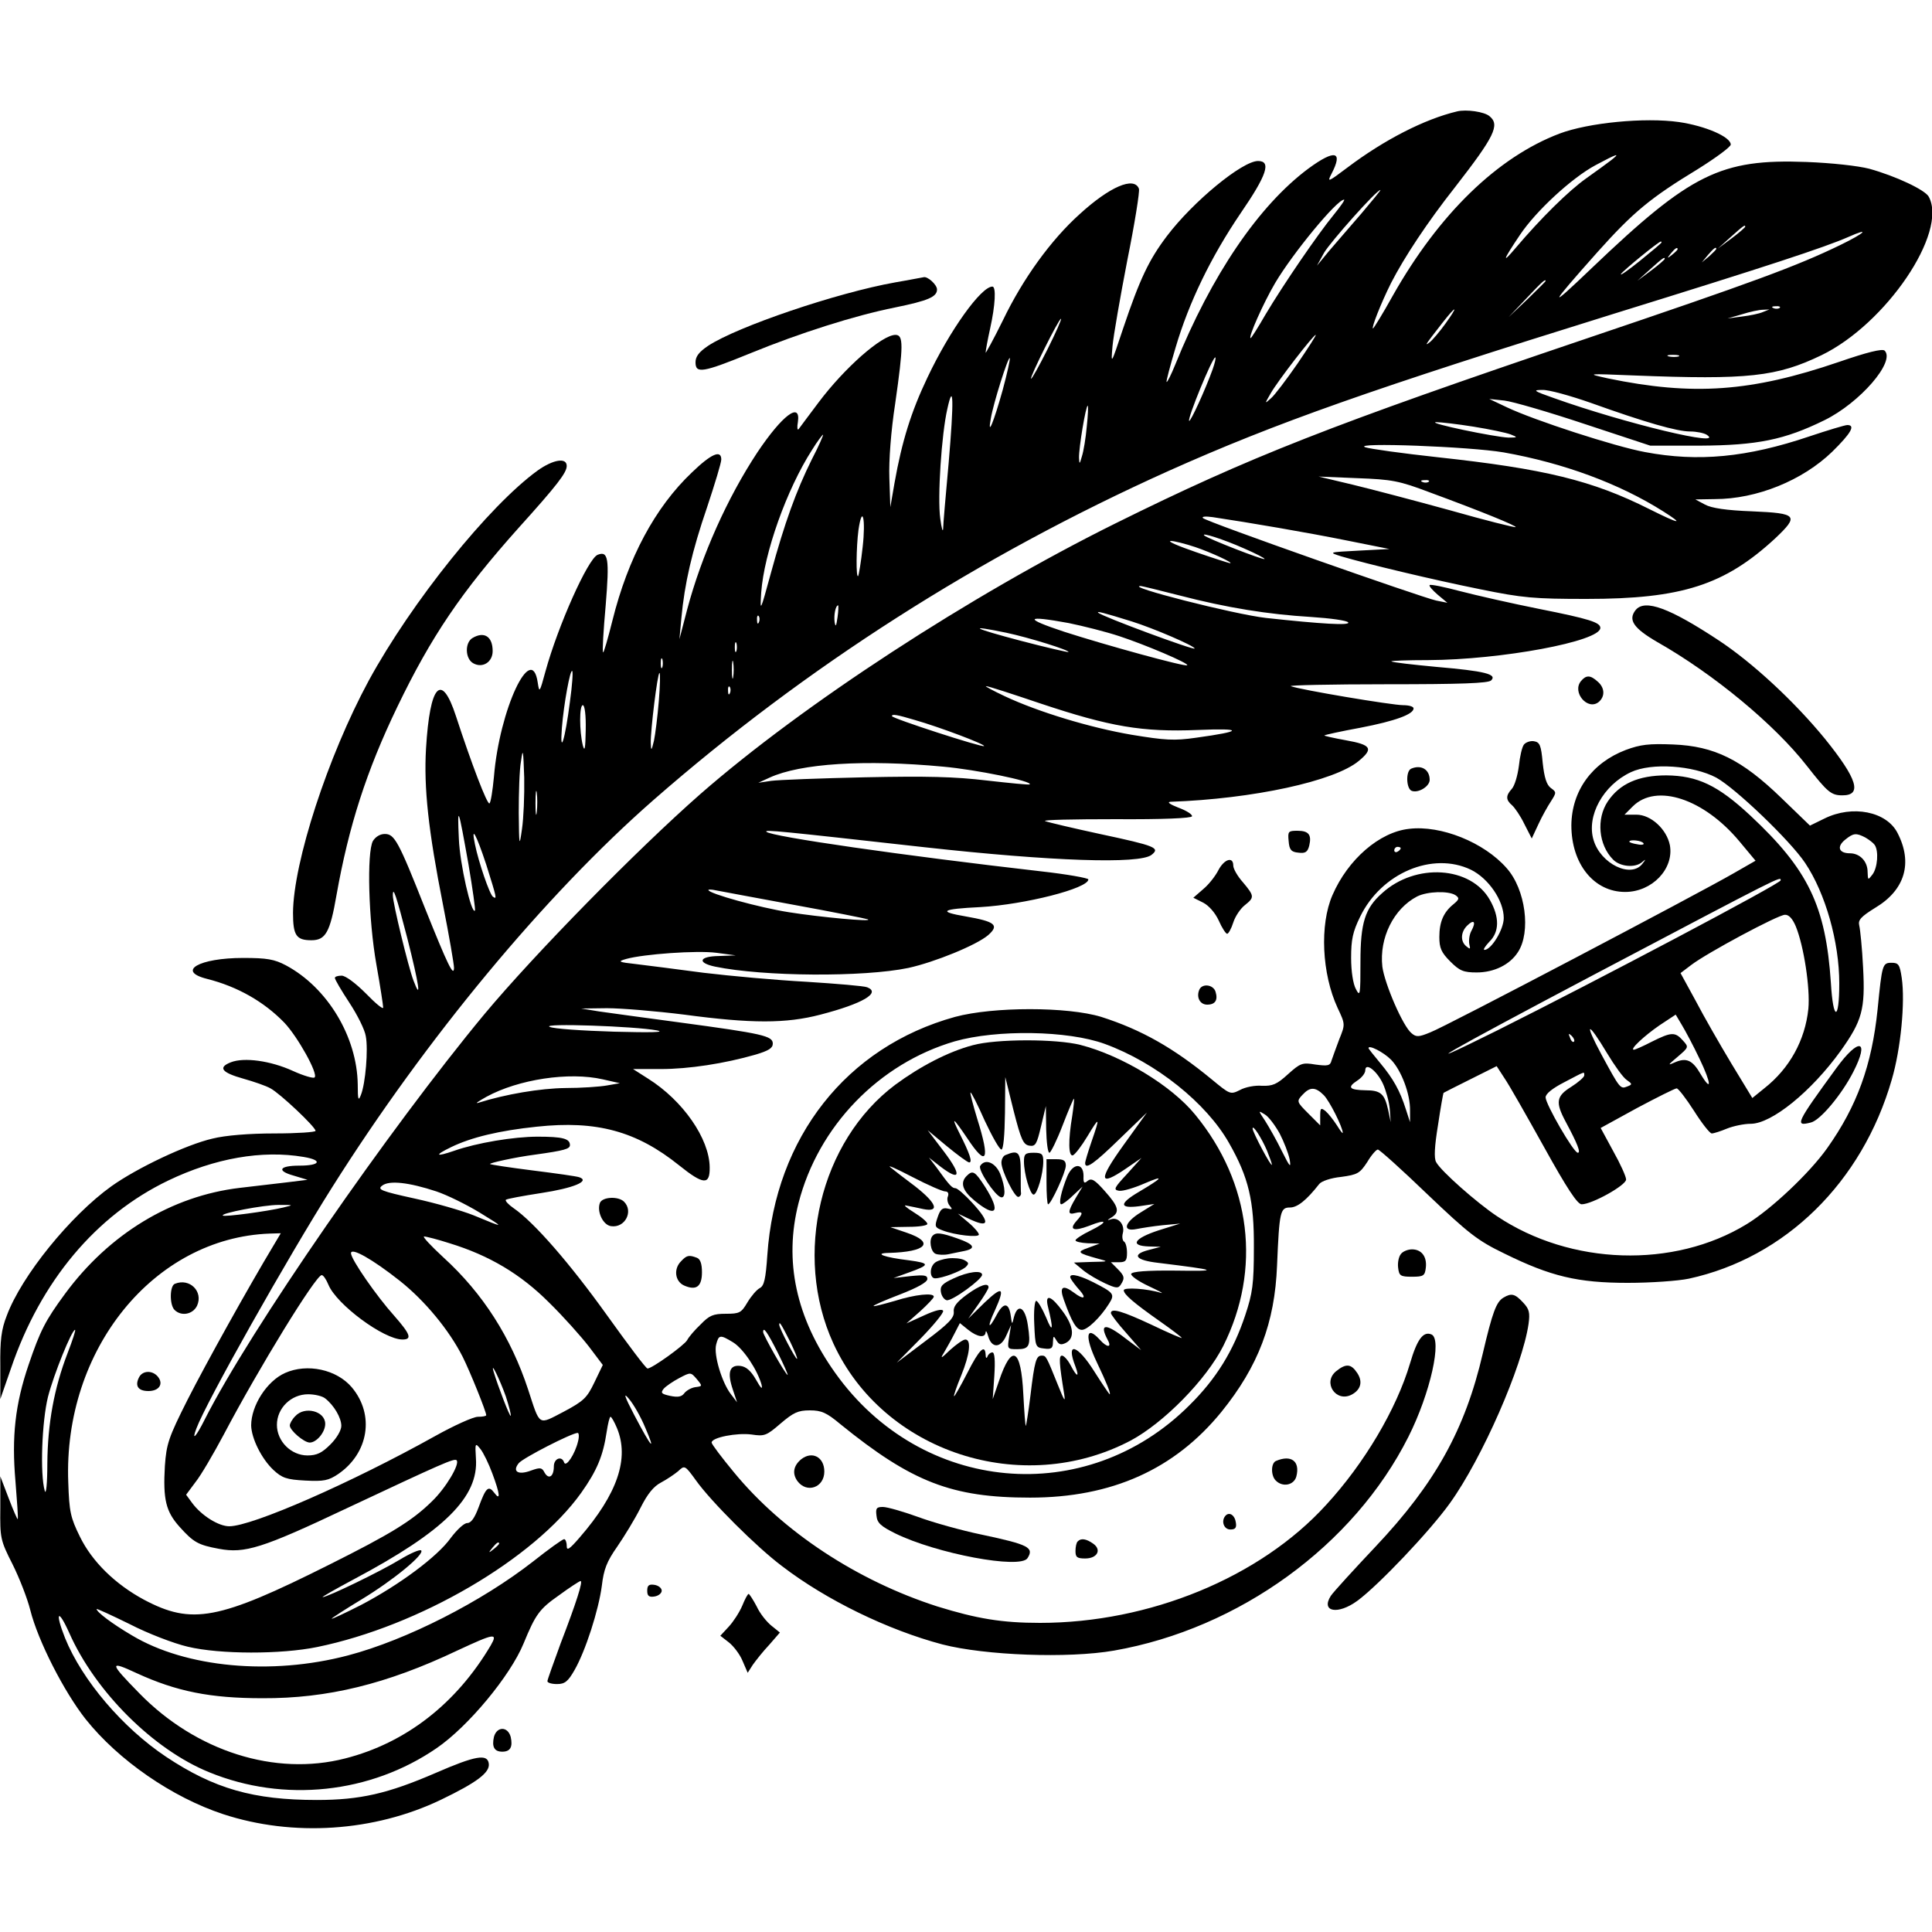 <?xml version="1.0" encoding="UTF-8" standalone="yes"?>
<svg version="1.0" xmlns="http://www.w3.org/2000/svg" width="450pt" height="450pt" viewBox="0 0 600 600" preserveAspectRatio="xMidYMid meet">
  <g transform="translate(0,600) scale(0.1,-0.1)" fill="#000000" stroke="none">
    <path d="M4525 5654 c-101 -24 -226 -88 -340 -174 -61 -46 -64 -47 -50 -20 37
71 11 77 -71 17 -155 -115 -302 -332 -414 -609 -13 -32 -25 -56 -27 -54 -2 1
11 50 28 107 41 139 109 280 202 417 81 118 96 162 54 162 -49 0 -202 -126
-283 -233 -56 -74 -84 -133 -136 -287 -38 -114 -38 -114 -33 -55 3 33 24 153
46 267 23 114 39 214 36 222 -15 39 -91 6 -184 -79 -89 -80 -176 -200 -238
-329 -30 -61 -55 -106 -54 -101 0 6 6 39 14 75 16 72 19 130 7 130 -35 0 -132
-135 -202 -283 -50 -105 -79 -197 -102 -327 l-13 -75 -3 90 c-2 54 5 147 18
231 26 182 26 214 1 214 -42 0 -158 -102 -239 -210 -31 -41 -59 -79 -62 -83
-4 -4 -5 6 -2 23 9 64 -49 20 -126 -95 -93 -141 -173 -319 -218 -488 l-24 -92
6 65 c10 108 33 208 80 345 24 72 44 138 44 148 0 31 -31 18 -91 -40 -115
-109 -199 -267 -247 -460 -14 -56 -27 -101 -29 -99 -3 2 1 68 8 146 12 146 8
170 -25 157 -30 -12 -123 -220 -162 -362 -18 -66 -19 -68 -24 -35 -19 130
-119 -84 -136 -292 -4 -43 -10 -81 -14 -83 -7 -4 -55 121 -104 271 -45 138
-81 99 -93 -101 -7 -122 7 -253 53 -486 19 -96 34 -184 34 -195 -1 -29 -19 8
-90 185 -83 210 -95 231 -125 231 -15 0 -29 -9 -37 -22 -19 -36 -14 -243 11
-384 12 -67 21 -127 21 -133 0 -7 -24 13 -54 44 -32 32 -63 55 -75 55 -12 0
-21 -3 -21 -7 0 -5 20 -39 45 -77 25 -38 48 -84 51 -104 8 -41 -1 -147 -15
-182 -8 -21 -10 -16 -10 32 -2 148 -94 301 -223 370 -36 19 -59 23 -133 23
-137 0 -208 -41 -112 -65 95 -24 177 -71 240 -136 41 -43 106 -159 94 -170 -3
-4 -34 5 -67 20 -70 32 -152 43 -193 27 -41 -16 -29 -32 39 -51 32 -9 70 -22
84 -30 30 -16 140 -120 140 -132 0 -4 -57 -8 -127 -8 -79 0 -153 -6 -193 -16
-82 -19 -234 -91 -314 -148 -127 -91 -279 -278 -325 -402 -17 -43 -21 -77 -20
-157 l0 -102 33 95 c92 271 264 476 489 584 144 69 291 95 420 73 60 -10 52
-27 -13 -27 -63 0 -72 -16 -18 -31 l43 -13 -65 -8 c-36 -4 -101 -12 -145 -17
-212 -25 -406 -143 -543 -329 -61 -83 -77 -114 -113 -220 -42 -123 -53 -224
-41 -362 5 -63 9 -116 7 -118 -1 -1 -14 28 -28 65 l-26 68 0 -98 c-1 -94 0
-100 38 -175 21 -42 46 -106 55 -142 24 -96 105 -254 172 -339 102 -128 269
-243 427 -295 216 -71 469 -55 677 45 110 53 152 84 148 112 -4 31 -41 25
-165 -29 -148 -64 -234 -84 -369 -84 -197 0 -319 35 -468 134 -135 90 -261
238 -314 369 -32 81 -22 94 13 16 81 -183 262 -363 435 -433 232 -95 501 -66
706 75 98 67 229 225 270 325 37 90 49 107 109 149 34 25 65 45 68 45 8 0 -12
-64 -62 -194 -22 -60 -41 -113 -41 -117 0 -5 13 -9 30 -9 24 0 34 8 54 43 34
59 75 186 85 262 6 51 15 75 48 122 22 32 55 86 72 120 22 44 41 67 64 79 17
9 41 25 53 35 20 19 21 19 55 -28 46 -65 189 -208 268 -267 137 -105 328 -198
498 -243 132 -34 390 -44 533 -19 388 68 744 326 914 664 68 135 106 305 71
318 -25 10 -44 -15 -66 -90 -42 -142 -142 -311 -261 -440 -205 -225 -548 -366
-888 -366 -119 0 -196 13 -319 51 -249 80 -480 232 -632 417 -38 46 -69 87
-69 92 0 16 79 31 124 25 40 -6 46 -4 90 34 40 34 54 41 91 41 36 0 52 -7 95
-43 222 -180 346 -228 589 -228 254 0 449 88 594 266 115 142 166 277 173 455
7 168 10 180 40 180 23 0 51 22 91 73 7 9 37 19 68 22 51 7 58 11 81 46 13 22
28 39 33 39 5 0 74 -62 154 -139 128 -122 156 -144 239 -184 144 -71 228 -91
383 -91 72 0 157 6 190 13 299 65 538 299 630 618 28 95 42 241 31 316 -6 41
-10 47 -31 47 -29 0 -30 -4 -44 -145 -18 -174 -64 -300 -156 -430 -55 -78
-175 -191 -251 -237 -226 -138 -546 -128 -775 25 -63 42 -175 141 -189 168 -7
12 -5 49 6 116 8 54 16 98 17 99 1 1 39 20 83 42 l82 41 24 -37 c14 -20 69
-117 123 -214 72 -130 104 -178 117 -178 32 0 138 59 138 77 0 9 -18 49 -40
88 l-39 72 113 62 c62 33 118 61 123 61 5 0 29 -31 54 -70 24 -38 49 -70 55
-70 6 0 28 7 47 15 20 8 53 15 74 15 65 0 188 100 279 226 67 94 77 129 70
259 -3 61 -9 119 -12 131 -4 17 5 27 50 55 92 55 117 139 69 232 -34 67 -140
88 -227 45 l-45 -22 -89 86 c-123 119 -208 161 -336 166 -75 3 -101 0 -147
-17 -105 -40 -168 -127 -169 -234 0 -120 70 -207 167 -207 84 0 152 72 139
145 -10 50 -59 95 -104 95 l-37 0 26 26 c73 72 220 24 331 -109 l50 -60 -68
-39 c-109 -63 -896 -477 -942 -494 -36 -15 -44 -15 -58 -3 -27 21 -84 154 -91
207 -10 89 35 180 108 218 32 16 97 18 119 4 13 -9 12 -13 -6 -28 -31 -25 -44
-55 -44 -102 0 -34 6 -48 34 -76 29 -29 41 -34 82 -34 54 0 103 24 128 63 41
62 24 195 -35 261 -70 80 -204 134 -303 122 -92 -10 -190 -95 -238 -206 -40
-92 -33 -244 16 -350 24 -51 24 -51 5 -98 -10 -26 -20 -55 -24 -66 -4 -16 -12
-17 -50 -12 -41 7 -47 4 -85 -30 -35 -32 -48 -37 -81 -36 -21 2 -52 -4 -68
-13 -30 -15 -31 -14 -88 33 -119 98 -218 154 -343 194 -105 32 -335 32 -454 0
-337 -93 -558 -374 -583 -740 -5 -74 -10 -95 -23 -102 -10 -5 -27 -25 -39 -45
-19 -32 -24 -35 -67 -35 -39 0 -51 -5 -78 -33 -18 -17 -37 -39 -42 -49 -9 -16
-109 -88 -123 -88 -5 0 -61 75 -127 167 -114 159 -225 287 -289 331 -16 11
-27 23 -24 26 3 3 52 12 110 21 99 15 153 37 118 49 -8 3 -72 12 -144 21 -71
9 -131 18 -133 20 -4 3 77 21 138 29 94 13 110 18 110 30 0 20 -23 26 -100 26
-74 0 -189 -19 -260 -44 -58 -20 -62 -14 -8 12 62 30 149 51 265 63 186 20
310 -14 442 -120 76 -61 96 -62 95 -6 -1 89 -83 207 -191 275 l-47 30 86 0
c87 0 198 17 295 45 40 12 53 20 53 34 0 24 -31 31 -291 66 -107 14 -219 30
-249 34 l-55 9 80 1 c44 0 152 -9 240 -20 209 -28 316 -28 423 0 131 34 189
68 145 85 -10 4 -94 11 -188 17 -93 5 -237 18 -320 28 -82 11 -177 23 -210 27
-55 6 -58 8 -30 16 54 15 219 27 280 19 l60 -8 -53 -2 c-61 -1 -68 -21 -11
-33 150 -31 461 -33 600 -4 82 18 212 71 248 102 35 31 22 42 -70 58 -88 15
-76 23 46 29 138 8 335 58 335 86 0 4 -66 16 -147 25 -428 49 -839 108 -853
123 -6 7 42 2 490 -48 398 -44 668 -53 706 -24 28 22 13 28 -160 65 -83 18
-160 36 -170 40 -11 4 87 6 217 6 151 -1 237 3 239 9 1 6 -18 18 -43 27 -25
10 -36 17 -24 18 256 9 510 64 585 127 46 38 39 50 -40 64 -39 7 -69 14 -67
15 2 2 52 13 112 24 109 21 165 42 165 60 0 6 -15 10 -32 10 -35 0 -321 48
-349 59 -10 3 124 6 296 6 233 0 317 3 326 12 19 19 -19 29 -171 42 -74 7
-136 14 -139 17 -2 2 49 4 115 4 225 1 534 58 534 100 0 17 -34 28 -190 59
-85 17 -195 42 -245 55 -49 13 -92 22 -95 19 -3 -3 9 -16 25 -30 l30 -25 -35
7 c-46 10 -712 244 -724 256 -5 5 8 6 30 3 114 -17 295 -48 414 -72 l135 -27
-95 -5 c-95 -5 -95 -5 -54 -18 78 -23 282 -72 431 -102 132 -27 168 -30 330
-30 296 0 429 43 586 188 75 71 69 78 -71 84 -81 3 -127 10 -147 21 l-30 16
60 1 c131 0 273 58 365 147 59 58 73 83 47 83 -7 0 -60 -16 -117 -35 -195 -66
-347 -80 -511 -49 -93 17 -345 99 -429 139 l-55 26 47 -5 c26 -3 139 -36 250
-73 l203 -67 155 0 c177 1 262 18 386 79 110 54 221 182 187 216 -7 7 -55 -5
-142 -35 -272 -93 -453 -106 -718 -51 -67 15 -67 15 81 9 355 -14 444 -4 583
63 200 97 393 381 333 492 -11 21 -102 64 -185 87 -35 9 -116 18 -195 21 -266
10 -359 -36 -665 -328 -141 -135 -137 -124 16 48 112 125 164 168 312 258 56
35 102 69 102 76 0 24 -79 58 -161 70 -106 15 -281 -2 -371 -36 -192 -73 -374
-249 -518 -504 -31 -56 -59 -101 -61 -101 -6 0 24 77 56 141 41 80 113 189
199 298 122 157 140 193 107 220 -16 14 -72 22 -101 15z m478 -152 c-12 -9
-47 -35 -77 -56 -55 -39 -141 -124 -219 -216 -44 -52 -40 -39 13 40 50 75 162
178 235 217 67 36 80 40 48 15z m-775 -165 c-35 -40 -80 -93 -101 -117 l-37
-45 22 40 c20 34 163 195 175 195 2 0 -25 -33 -59 -73z m-86 -4 c-50 -61 -156
-216 -212 -310 -23 -40 -44 -73 -46 -73 -9 0 40 110 76 171 55 93 192 259 214
259 4 0 -11 -21 -32 -47z m1278 -37 c0 -2 -19 -19 -42 -36 l-43 -32 40 36 c40
36 45 39 45 32z m295 -57 c-134 -65 -269 -115 -790 -291 -795 -269 -1044 -367
-1460 -573 -452 -224 -972 -563 -1290 -841 -197 -173 -515 -497 -671 -684
-296 -357 -729 -983 -868 -1258 -27 -54 -42 -70 -26 -28 30 81 282 528 421
748 292 463 661 908 999 1204 471 412 1011 757 1598 1021 335 150 633 255
1382 488 481 149 657 207 730 239 70 31 53 13 -25 -25z m-555 8 c0 -2 -30 -27
-67 -57 -36 -29 -63 -48 -59 -41 7 11 117 101 124 101 1 0 2 -1 2 -3z m50 -21
c0 -2 -8 -10 -17 -17 -16 -13 -17 -12 -4 4 13 16 21 21 21 13z m120 1 c0 -2
-10 -12 -22 -23 l-23 -19 19 23 c18 21 26 27 26 19z m-160 -31 c0 -2 -19 -19
-42 -36 l-43 -32 40 36 c40 36 45 39 45 32z m-370 -69 c0 -1 -26 -27 -57 -57
l-58 -55 55 58 c50 53 60 62 60 54z m727 -83 c-3 -3 -12 -4 -19 -1 -8 3 -5 6
6 6 11 1 17 -2 13 -5z m-1038 -49 c-18 -25 -40 -51 -49 -58 -18 -14 -13 -7 40
61 44 56 50 54 9 -3z m986 36 c-11 -5 -40 -11 -65 -14 l-45 -6 45 13 c25 8 54
14 65 14 l20 1 -20 -8z m-2222 -116 c-26 -52 -49 -93 -51 -91 -4 5 86 186 93
186 3 0 -16 -43 -42 -95z m776 -45 c-34 -49 -71 -98 -82 -107 -20 -18 -20 -18
-1 15 22 39 133 182 140 182 3 0 -23 -40 -57 -90z m1184 23 c-7 -2 -21 -2 -30
0 -10 3 -4 5 12 5 17 0 24 -2 18 -5z m-2099 -104 c-28 -100 -48 -149 -37 -89
8 48 54 193 59 188 2 -2 -8 -47 -22 -99z m652 64 c-23 -64 -69 -164 -73 -160
-6 7 72 197 81 197 3 0 -1 -17 -8 -37z m1174 -104 c170 -61 268 -89 309 -89
20 0 43 -5 51 -10 63 -41 -254 35 -475 114 -63 22 -66 25 -35 25 19 1 87 -18
150 -40z m-1994 -188 c-9 -99 -17 -190 -17 -203 -1 -13 -5 2 -9 32 -9 65 4
262 22 340 19 87 21 29 4 -169z m429 114 c-3 -35 -10 -77 -15 -92 -7 -25 -8
-26 -9 -5 -1 30 21 162 27 162 2 0 1 -29 -3 -65z m1201 0 c50 -8 102 -19 115
-24 23 -9 23 -10 -6 -10 -40 1 -257 46 -225 48 14 0 66 -6 116 -14z m-2055
-102 c-49 -99 -84 -196 -127 -353 -33 -121 -34 -123 -30 -60 9 123 79 320 158
443 16 26 32 47 34 47 2 0 -13 -35 -35 -77z m2149 22 c186 -33 359 -97 495
-183 68 -43 51 -40 -43 7 -177 89 -325 125 -657 161 -110 12 -211 26 -225 31
-44 16 326 2 430 -16z m-230 -124 c163 -60 270 -104 267 -108 -2 -2 -94 21
-203 52 -109 30 -246 66 -304 80 l-105 25 120 -5 c108 -4 130 -8 225 -44z m-3
33 c-3 -3 -12 -4 -19 -1 -8 3 -5 6 6 6 11 1 17 -2 13 -5z m-1758 -203 c-5 -47
-12 -87 -14 -90 -7 -7 -6 89 1 143 12 82 23 34 13 -53z m1184 -4 c37 -16 66
-31 64 -33 -4 -4 -178 64 -187 73 -12 11 60 -12 123 -40z m-151 4 c50 -17 121
-50 108 -50 -3 0 -50 15 -105 34 -55 19 -91 34 -79 35 11 0 46 -9 76 -19z
m-50 -150 c150 -39 277 -59 409 -67 61 -4 112 -11 116 -17 6 -10 -82 -5 -256
14 -97 11 -443 99 -388 99 3 0 57 -13 119 -29z m-1061 -68 c-4 -28 -6 -32 -9
-15 -3 22 3 52 11 52 1 0 1 -17 -2 -37z m914 -13 c67 -21 195 -76 195 -84 0
-7 -289 100 -299 111 -7 6 14 1 104 -27z m-1158 -2 c-3 -8 -6 -5 -6 6 -1 11 2
17 5 13 3 -3 4 -12 1 -19z m962 -3 c44 -9 116 -27 158 -41 79 -26 216 -84 210
-90 -5 -6 -255 63 -382 104 -127 42 -122 52 14 27z m-194 -30 c71 -15 199 -55
193 -60 -2 -1 -68 14 -148 35 -148 39 -171 51 -45 25z m-838 -57 c-3 -7 -5 -2
-5 12 0 14 2 19 5 13 2 -7 2 -19 0 -25z m-230 -50 c-3 -7 -5 -2 -5 12 0 14 2
19 5 13 2 -7 2 -19 0 -25z m220 -30 c-2 -13 -4 -3 -4 22 0 25 2 35 4 23 2 -13
2 -33 0 -45z m-507 -77 c-15 -118 -32 -172 -25 -81 6 75 26 183 32 176 3 -2 0
-45 -7 -95z m276 2 c-4 -49 -11 -104 -15 -123 -8 -33 -9 -33 -10 -7 -1 38 21
217 27 217 3 0 2 -39 -2 -87z m221 25 c-3 -8 -6 -5 -6 6 -1 11 2 17 5 13 3 -3
4 -12 1 -19z m965 -33 c216 -72 315 -89 488 -82 143 6 141 -4 -5 -24 -69 -10
-96 -8 -200 9 -129 22 -291 71 -395 120 -36 17 -62 31 -58 31 5 1 81 -24 170
-54z m-1413 -82 c-1 -57 -3 -70 -9 -48 -11 45 -11 125 0 125 6 0 10 -32 9 -77z
m1022 31 c77 -22 220 -76 215 -81 -5 -5 -286 86 -286 93 0 7 14 5 71 -12z
m-1220 -339 c-8 -57 -9 -54 -10 51 0 61 2 133 7 160 6 43 7 36 10 -51 1 -55
-2 -127 -7 -160z m1309 194 c100 -9 277 -45 268 -55 -2 -2 -62 4 -133 12 -100
12 -187 14 -380 10 -137 -3 -268 -8 -290 -11 l-40 -6 35 16 c96 44 295 57 540
34z m2400 -34 c60 -33 230 -196 276 -265 63 -94 106 -245 106 -374 0 -118 -19
-118 -26 1 -16 240 -70 352 -251 521 -100 93 -163 123 -260 124 -87 0 -145
-26 -182 -81 -36 -54 -29 -135 17 -181 22 -22 69 -26 90 -7 12 10 12 9 1 -5
-35 -47 -130 -1 -152 73 -23 75 30 171 116 211 64 30 193 21 265 -17z m-3663
-107 c-2 -18 -4 -6 -4 27 0 33 2 48 4 33 2 -15 2 -42 0 -60z m-212 -163 c13
-77 22 -141 20 -143 -11 -12 -47 145 -50 223 -5 109 -2 100 30 -80z m55 0 c33
-105 34 -109 21 -100 -10 6 -45 108 -56 163 -13 62 4 31 35 -63z m4283 84 c12
-7 25 -17 29 -23 13 -19 9 -71 -7 -92 -14 -18 -14 -18 -15 8 0 33 -24 58 -55
58 -34 0 -42 20 -15 42 26 21 34 22 63 7z m-689 -18 c3 -4 -6 -6 -19 -3 -14 2
-25 6 -25 8 0 8 39 4 44 -5z m-754 -15 c0 -3 -4 -8 -10 -11 -5 -3 -10 -1 -10
4 0 6 5 11 10 11 6 0 10 -2 10 -4z m218 -67 c55 -27 102 -96 102 -150 0 -36
-39 -99 -60 -99 -5 0 2 11 15 25 32 31 32 77 2 130 -59 105 -231 116 -335 21
-53 -47 -67 -92 -67 -213 0 -103 -1 -110 -14 -85 -9 16 -15 56 -15 97 0 57 5
81 28 128 66 136 225 203 344 146z m962 -33 c0 -10 -570 -311 -880 -466 -284
-141 -162 -71 300 173 590 311 580 306 580 293z m-3065 -76 c121 -22 225 -43
230 -45 19 -9 -151 7 -245 22 -90 14 -250 58 -250 69 0 2 10 2 23 -1 12 -2
121 -23 242 -45z m-1200 -104 c36 -142 45 -200 19 -131 -16 42 -64 240 -64
264 0 32 11 -2 45 -133z m4312 37 c25 -61 45 -192 39 -256 -10 -97 -58 -185
-137 -247 l-37 -30 -65 107 c-36 60 -86 147 -111 195 l-47 86 33 25 c48 37
270 156 291 156 12 1 24 -12 34 -36z m-1007 -13 c-7 -12 -9 -31 -7 -42 4 -16
3 -17 -9 -7 -19 15 -18 44 2 64 21 21 29 13 14 -15z m708 -398 c37 -77 39
-107 3 -47 -25 43 -44 51 -79 36 -24 -11 -23 -9 8 17 35 30 35 30 16 51 -24
27 -36 26 -96 -4 -27 -14 -52 -25 -56 -25 -14 0 32 43 80 76 l50 33 19 -32
c11 -18 36 -65 55 -105z m-3238 88 c29 -6 -19 -7 -133 -4 -98 3 -188 9 -200
15 -27 12 265 2 333 -11z m2951 -71 c23 -38 50 -76 61 -83 17 -12 18 -14 2
-20 -22 -9 -23 -7 -80 98 -56 104 -44 107 17 5z m-1560 29 c159 -58 316 -184
386 -308 61 -107 78 -180 77 -325 0 -113 -4 -141 -27 -210 -37 -111 -90 -197
-173 -279 -321 -321 -833 -275 -1100 100 -122 171 -160 348 -114 528 61 238
249 433 485 502 130 37 351 34 466 -8z m1457 7 c-3 -3 -9 2 -12 12 -6 14 -5
15 5 6 7 -7 10 -15 7 -18z m-568 -56 c32 -33 60 -107 59 -158 l0 -36 -13 40
c-18 57 -39 95 -80 144 -20 24 -36 44 -36 46 0 11 46 -12 70 -36z m-25 -75 c9
-20 19 -55 21 -78 l3 -41 -8 38 c-11 50 -23 61 -70 61 -51 1 -58 9 -26 30 14
9 25 23 25 32 0 26 36 -1 55 -42z m625 26 c0 -5 -18 -21 -40 -35 -47 -29 -50
-48 -18 -108 37 -69 48 -97 38 -97 -13 0 -100 151 -100 172 0 11 21 28 58 47
67 35 62 34 62 21z m-3048 -12 l53 -12 -40 -7 c-22 -4 -80 -8 -130 -8 -77 -1
-185 -19 -270 -46 -11 -3 1 5 26 19 99 54 256 78 361 54z m2239 -49 c18 -18
59 -100 59 -117 0 -4 -8 7 -18 23 -11 17 -26 36 -35 44 -15 12 -17 10 -17 -15
l0 -29 -37 37 c-36 36 -37 38 -18 58 23 25 40 25 66 -1z m-137 -119 c13 -25
27 -61 31 -80 5 -29 1 -25 -24 25 -16 33 -40 75 -52 94 -22 33 -22 33 -1 20
12 -7 32 -34 46 -59z m-39 -54 c8 -20 15 -39 15 -43 -1 -10 -59 99 -60 112 0
15 29 -31 45 -69z m-2580 -126 c33 -11 94 -41 135 -66 80 -49 79 -49 -20 -8
-35 14 -118 38 -183 52 -105 23 -116 28 -100 40 22 17 83 10 168 -18z m-475
-50 c-50 -12 -184 -30 -188 -25 -8 7 126 33 173 33 48 0 48 0 15 -8z m-30
-117 c-80 -133 -210 -367 -267 -479 -60 -119 -66 -138 -71 -207 -6 -103 3
-141 45 -188 44 -49 58 -57 123 -69 80 -15 133 1 397 126 296 139 334 156 341
149 11 -11 -33 -86 -77 -128 -61 -60 -128 -101 -318 -196 -345 -173 -427 -188
-576 -109 -89 48 -161 118 -199 196 -29 59 -33 77 -36 168 -16 413 266 760
626 773 l34 1 -22 -37z m546 6 c124 -38 221 -96 309 -184 45 -44 100 -106 124
-137 l43 -57 -26 -54 c-23 -48 -33 -58 -95 -91 -81 -42 -73 -47 -111 69 -53
161 -140 298 -263 410 -39 36 -66 65 -60 65 6 0 42 -9 79 -21z m-154 -117 c78
-62 153 -153 195 -236 23 -46 73 -170 73 -181 0 -3 -12 -5 -26 -5 -14 0 -74
-27 -133 -60 -260 -145 -568 -280 -639 -280 -33 0 -86 33 -115 72 l-19 26 29
39 c17 21 56 88 88 148 109 207 286 495 304 495 5 0 14 -13 21 -30 25 -61 172
-170 230 -170 31 0 24 17 -26 74 -54 60 -134 175 -134 194 0 19 66 -18 152
-86z m1212 -189 c14 -29 24 -53 21 -53 -5 0 -55 95 -55 106 0 12 6 2 34 -53z
m-2244 -35 c-42 -109 -62 -219 -63 -343 0 -63 -4 -99 -8 -85 -15 52 -9 215 10
292 18 70 74 208 84 208 3 0 -8 -33 -23 -72z m2205 2 c19 -38 33 -70 31 -70
-6 0 -76 124 -76 133 0 19 13 0 45 -63z m-138 31 c32 -20 75 -85 88 -131 4
-17 -2 -12 -17 15 -16 28 -31 41 -49 43 -34 4 -41 -21 -23 -74 l13 -39 -19 25
c-28 36 -54 122 -46 154 8 31 12 32 53 7z m-706 -168 c10 -31 17 -58 15 -60
-3 -3 -40 93 -53 137 -11 38 20 -26 38 -77z m588 29 c-13 -2 -28 -11 -34 -19
-8 -11 -20 -13 -44 -8 -27 6 -30 9 -20 22 7 8 29 23 48 33 36 19 36 19 55 -3
18 -22 18 -22 -5 -25z m-155 -126 c34 -79 19 -62 -34 39 -31 59 -35 73 -17 51
14 -16 37 -56 51 -90z m-88 -1 c39 -94 2 -204 -116 -340 -32 -37 -40 -42 -40
-26 0 12 -4 21 -8 21 -5 0 -48 -31 -96 -69 -160 -125 -393 -244 -575 -292
-239 -63 -504 -38 -671 62 -63 37 -110 73 -110 82 0 2 46 -19 103 -47 56 -29
137 -60 180 -70 100 -24 290 -24 402 -1 317 65 673 273 820 479 49 69 68 115
79 189 4 26 9 47 12 47 3 0 12 -16 20 -35z m-121 -42 c-9 -38 -37 -81 -43 -65
-7 22 -32 13 -32 -12 0 -32 -16 -42 -29 -19 -8 16 -14 16 -42 6 -40 -15 -59
-3 -38 23 13 16 163 93 183 94 4 0 5 -12 1 -27z m-266 -99 c24 -64 26 -87 6
-60 -18 24 -26 17 -49 -46 -12 -32 -23 -48 -35 -48 -10 0 -32 -21 -51 -46 -41
-58 -160 -146 -278 -208 -51 -26 -92 -45 -92 -43 0 2 42 29 93 60 99 60 196
140 185 152 -4 4 -34 -9 -67 -29 -59 -36 -224 -116 -239 -116 -4 0 40 25 98
56 280 149 387 255 378 375 -3 48 -2 49 14 29 9 -11 26 -46 37 -76z m21 -218
c0 -2 -8 -10 -17 -17 -16 -13 -17 -12 -4 4 13 16 21 21 21 13z m-26 -316
c-107 -181 -264 -303 -452 -351 -218 -56 -463 22 -639 202 -94 96 -95 103 -9
63 124 -57 229 -78 391 -78 202 -1 386 44 605 148 116 54 127 56 104 16z"/>
    <path d="M3021 2754 c-76 -20 -164 -66 -241 -123 -233 -175 -318 -528 -192
-803 155 -338 586 -479 923 -302 103 55 235 189 288 294 119 238 87 506 -87
718 -73 90 -228 184 -357 217 -76 19 -261 19 -334 -1z m176 -312 c19 -3 23 5
36 60 l15 63 1 -72 c1 -40 5 -73 10 -73 4 0 23 38 41 85 18 47 34 84 35 83 2
-2 -1 -25 -5 -53 -13 -77 -12 -127 2 -123 7 3 27 29 45 59 38 63 40 62 13 -16
-11 -32 -20 -62 -20 -67 0 -22 29 -1 107 75 l85 82 -72 -100 c-80 -111 -78
-132 7 -74 l48 33 -45 -50 c-40 -43 -43 -49 -25 -52 12 -2 48 9 80 23 63 27
57 18 -19 -27 -61 -36 -60 -52 2 -44 l47 7 -42 -26 c-51 -31 -59 -61 -14 -52
15 3 52 9 82 12 l54 5 -67 -21 c-76 -25 -91 -48 -30 -50 l37 -1 -38 -10 c-54
-14 -41 -32 31 -40 186 -23 192 -26 53 -24 -90 1 -135 -3 -138 -10 -2 -6 22
-23 54 -38 32 -15 49 -24 38 -21 -41 13 -115 18 -115 8 0 -13 32 -40 113 -97
37 -26 67 -49 67 -51 0 -2 -42 16 -94 41 -90 42 -126 53 -126 36 0 -4 21 -32
47 -61 l47 -54 -48 36 c-63 49 -83 47 -56 -4 14 -25 -2 -25 -25 1 -42 46 -47
10 -9 -70 31 -65 45 -100 40 -100 -1 0 -23 32 -47 70 -54 86 -90 95 -59 16 13
-35 4 -33 -15 4 -9 17 -21 30 -27 30 -10 0 -9 -22 7 -120 4 -26 0 -20 -18 25
-38 94 -38 95 -52 95 -17 0 -22 -16 -35 -125 -6 -49 -13 -91 -14 -93 -2 -1 -5
43 -8 98 -7 144 -36 159 -76 40 l-19 -55 5 73 c3 47 1 72 -6 72 -6 0 -13 -6
-15 -12 -3 -8 -6 -6 -6 5 -2 34 -20 16 -57 -57 -21 -41 -40 -74 -41 -72 -2 1
8 30 22 64 27 66 32 112 13 112 -7 0 -28 -15 -47 -32 -29 -28 -32 -29 -19 -8
8 14 23 40 32 58 l17 33 26 -21 c29 -23 53 -26 54 -7 1 6 4 1 8 -13 11 -38 39
-37 56 2 l15 33 -6 -37 c-6 -37 -6 -38 25 -38 38 0 43 10 33 75 -8 55 -31 69
-43 25 -6 -25 -6 -25 -10 4 -6 42 -23 42 -44 2 -26 -49 -30 -38 -5 15 32 71
24 77 -32 24 l-51 -50 31 44 c18 25 32 49 32 53 0 16 -27 7 -68 -23 -31 -23
-42 -37 -40 -53 2 -18 -16 -37 -87 -90 l-90 -68 74 75 c40 41 72 80 70 86 -3
7 -24 2 -59 -14 l-55 -25 43 38 c23 21 42 41 42 45 0 13 -58 7 -121 -13 -35
-10 -65 -18 -66 -16 -2 2 35 18 82 36 54 21 85 38 85 48 0 12 -10 13 -52 9
l-53 -6 47 17 c67 24 67 29 1 38 -76 9 -112 22 -63 23 118 3 144 33 55 63
l-50 17 58 1 c31 0 57 4 57 9 0 6 -19 22 -42 36 -24 15 -34 24 -23 21 11 -2
35 -7 53 -11 51 -10 41 18 -25 70 -32 24 -67 51 -78 60 -11 9 20 -5 68 -30 48
-25 94 -45 102 -45 9 0 12 -6 9 -15 -4 -8 -1 -22 5 -29 10 -12 9 -13 -7 -9
-15 3 -22 -3 -30 -27 -10 -29 -9 -32 15 -41 39 -15 113 -23 113 -13 0 5 -14
22 -32 37 l-33 28 32 -15 c66 -32 70 -14 12 49 -23 25 -46 45 -52 45 -10 0
-18 8 -59 65 l-23 30 37 -29 c61 -46 65 -26 10 47 l-51 67 60 -50 c33 -27 64
-50 69 -50 11 0 1 29 -30 90 -28 56 -20 50 24 -15 60 -91 72 -70 31 60 -13 43
-23 81 -21 82 2 2 22 -37 44 -87 23 -49 46 -90 52 -90 6 0 10 43 11 113 l1
112 26 -105 c23 -90 30 -105 49 -108z"/>
    <path d="M3123 2413 c-7 -2 -13 -13 -13 -24 0 -25 42 -110 53 -106 5 1 8 6 8
10 -1 4 -1 34 -1 67 0 62 -7 70 -47 53z"/>
    <path d="M3180 2393 c0 -38 19 -103 30 -103 11 0 30 65 30 103 0 23 -4 27 -30
27 -26 0 -30 -4 -30 -27z"/>
    <path d="M3250 2330 c0 -38 2 -70 5 -70 9 0 55 100 55 120 0 16 -7 20 -30 20
l-30 0 0 -70z"/>
    <path d="M3044 2379 c-7 -12 44 -90 64 -97 16 -5 15 30 -2 73 -15 35 -47 48
-62 24z"/>
    <path d="M3315 2348 c-20 -49 -28 -88 -19 -88 4 0 21 12 37 28 l29 27 -21 -35
c-26 -44 -26 -54 -1 -47 24 6 25 -1 3 -25 -24 -27 -9 -33 39 -15 57 23 61 13
4 -15 -25 -12 -46 -26 -46 -30 0 -4 17 -8 38 -9 l37 -1 -35 -13 c-37 -13 -35
-16 30 -34 34 -9 33 -9 -20 -10 l-55 -2 29 -24 c16 -13 47 -31 69 -41 33 -15
40 -16 48 -3 13 20 11 27 -11 49 l-20 20 25 0 c21 0 25 5 25 29 0 17 -4 32 -9
35 -5 3 -7 15 -4 26 7 26 -13 50 -35 44 -15 -5 -15 -4 1 6 25 16 21 33 -22 81
-31 35 -41 41 -53 32 -11 -10 -14 -7 -13 15 0 41 -32 41 -50 0z"/>
    <path d="M3002 2348 c-21 -21 -13 -46 25 -77 67 -55 82 -36 33 42 -32 50 -39
54 -58 35z"/>
    <path d="M2897 2163 c-13 -12 -7 -51 9 -57 8 -3 26 -4 40 -1 13 3 35 7 49 10
38 8 30 21 -22 39 -51 18 -66 19 -76 9z"/>
    <path d="M2945 2092 c-16 -2 -36 -8 -42 -14 -17 -14 -16 -48 1 -48 22 0 80 22
95 35 11 11 10 14 -5 22 -11 5 -32 7 -49 5z"/>
    <path d="M2962 2030 c-35 -16 -43 -24 -40 -42 2 -13 10 -24 18 -26 17 -3 110
65 110 79 0 15 -43 10 -88 -11z"/>
    <path d="M3326 2028 c4 -7 16 -23 27 -35 23 -26 12 -30 -17 -8 -36 27 -47 19
-32 -22 25 -70 39 -93 56 -93 17 0 57 38 84 81 19 30 16 34 -51 68 -48 24 -78
28 -67 9z"/>
    <path d="M3254 1944 c18 -72 16 -88 -5 -36 -12 28 -26 52 -31 52 -5 0 -8 -33
-6 -72 3 -71 4 -73 31 -76 22 -3 27 1 27 20 1 20 2 21 11 5 8 -13 14 -15 30
-7 27 15 24 51 -11 98 -35 48 -55 55 -46 16z"/>
    <path d="M543 2013 c-16 -6 -17 -65 -1 -81 21 -21 57 -14 70 13 20 44 -23 87
-69 68z"/>
    <path d="M432 1723 c-14 -27 -3 -43 29 -43 33 0 48 22 29 45 -17 20 -47 19
-58 -2z"/>
    <path d="M885 1736 c-56 -25 -105 -101 -105 -163 1 -40 32 -103 69 -138 27
-25 41 -30 99 -33 58 -3 72 0 102 20 95 65 114 184 43 269 -47 56 -139 76
-208 45z m125 -79 c27 -21 50 -60 50 -85 0 -14 -14 -38 -34 -58 -26 -26 -42
-34 -71 -34 -51 0 -95 44 -95 95 0 52 44 95 97 95 21 0 45 -6 53 -13z"/>
    <path d="M917 1602 c-10 -10 -17 -23 -17 -29 0 -15 44 -53 62 -53 21 0 48 32
48 58 0 40 -64 56 -93 24z"/>
    <path d="M2780 5123 c-180 -32 -490 -137 -581 -197 -28 -19 -39 -33 -39 -51 0
-36 21 -33 173 29 149 61 321 116 446 141 103 21 131 33 131 56 0 15 -30 42
-42 38 -2 0 -41 -8 -88 -16z"/>
    <path d="M1670 4539 c-152 -110 -392 -409 -525 -653 -127 -235 -234 -564 -235
-721 0 -70 10 -85 57 -85 44 0 58 24 78 140 38 214 93 386 189 585 105 218
199 357 376 555 120 133 150 172 150 193 0 27 -42 20 -90 -14z"/>
    <path d="M5080 4106 c-25 -31 -7 -57 67 -100 176 -100 364 -256 464 -384 65
-83 76 -92 111 -92 62 0 46 51 -54 175 -94 115 -224 236 -330 306 -153 101
-229 129 -258 95z"/>
    <path d="M1468 4019 c-25 -14 -24 -65 2 -79 29 -16 60 4 60 38 0 45 -26 62
-62 41z"/>
    <path d="M4910 3885 c-29 -35 21 -93 55 -65 20 17 19 44 -3 63 -23 21 -36 21
-52 2z"/>
    <path d="M4733 3688 c-6 -7 -13 -37 -16 -67 -4 -30 -13 -61 -22 -71 -19 -21
-19 -34 1 -51 8 -7 26 -33 38 -58 l23 -45 21 45 c11 24 29 56 39 71 17 27 17
28 -1 41 -13 10 -20 32 -25 78 -5 55 -9 64 -27 67 -11 2 -25 -3 -31 -10z"/>
    <path d="M4383 3613 c-18 -7 -16 -62 1 -69 21 -8 56 14 56 34 0 32 -26 48 -57
35z"/>
    <path d="M4002 3388 c2 -27 8 -34 30 -36 22 -3 29 2 34 22 8 34 -2 46 -37 46
-28 0 -30 -2 -27 -32z"/>
    <path d="M3784 3298 c-9 -18 -30 -45 -47 -59 l-31 -27 30 -15 c18 -9 38 -32
49 -56 10 -23 22 -41 26 -41 4 0 13 16 19 35 6 19 22 43 36 54 30 24 30 28 -6
71 -17 19 -30 42 -30 52 0 29 -28 20 -46 -14z"/>
    <path d="M3724 2925 c-9 -23 3 -45 25 -45 25 0 34 14 26 40 -7 23 -43 27 -51
5z"/>
    <path d="M5703 2683 c-126 -173 -130 -182 -79 -169 29 7 96 87 132 158 51 100
17 107 -53 11z"/>
    <path d="M1863 2264 c-10 -27 10 -69 35 -72 43 -6 70 46 40 76 -18 18 -68 15
-75 -4z"/>
    <path d="M4351 2106 c-7 -8 -11 -27 -9 -43 3 -25 7 -28 43 -28 36 0 40 3 43
28 4 34 -13 57 -43 57 -12 0 -28 -6 -34 -14z"/>
    <path d="M2116 2084 c-25 -24 -20 -63 8 -76 38 -17 56 -4 56 41 0 26 -5 41
-16 45 -24 9 -31 8 -48 -10z"/>
    <path d="M4669 1970 c-22 -13 -34 -45 -64 -173 -55 -237 -148 -404 -333 -600
-68 -72 -131 -141 -139 -153 -32 -50 22 -60 83 -15 65 48 224 215 287 303 100
139 225 425 244 556 5 36 2 47 -17 67 -25 27 -36 30 -61 15z"/>
    <path d="M4150 1742 c-44 -35 -1 -99 48 -73 28 15 35 40 17 67 -19 29 -35 30
-65 6z"/>
    <path d="M2488 1468 c-24 -20 -28 -44 -12 -67 29 -40 84 -21 84 29 0 45 -38
65 -72 38z"/>
    <path d="M3963 1463 c-16 -6 -17 -45 -1 -61 22 -22 57 -14 64 13 12 47 -16 68
-63 48z"/>
    <path d="M2722 1293 c2 -23 14 -33 58 -55 128 -63 389 -112 411 -77 21 33 4
42 -142 73 -63 13 -152 38 -198 55 -47 17 -96 31 -109 31 -20 0 -23 -4 -20
-27z"/>
    <path d="M3807 1294 c-16 -16 -7 -44 14 -44 15 0 20 5 17 22 -3 22 -19 33 -31
22z"/>
    <path d="M3347 1213 c-4 -3 -7 -17 -7 -30 0 -19 5 -23 30 -23 38 0 52 27 25
46 -21 15 -38 18 -48 7z"/>
    <path d="M2010 1060 c0 -16 5 -21 23 -18 12 2 22 10 22 18 0 8 -10 16 -22 18
-18 3 -23 -2 -23 -18z"/>
    <path d="M2305 1013 c-9 -21 -28 -50 -42 -65 l-26 -28 27 -21 c14 -11 34 -37
42 -57 l16 -37 16 25 c10 14 32 42 51 62 l33 38 -26 21 c-15 12 -36 38 -46 60
-11 21 -23 39 -25 39 -3 0 -12 -17 -20 -37z"/>
    <path d="M1534 606 c-7 -31 1 -46 26 -46 25 0 33 15 26 46 -9 33 -43 33 -52 0z"/>
  </g>
</svg>